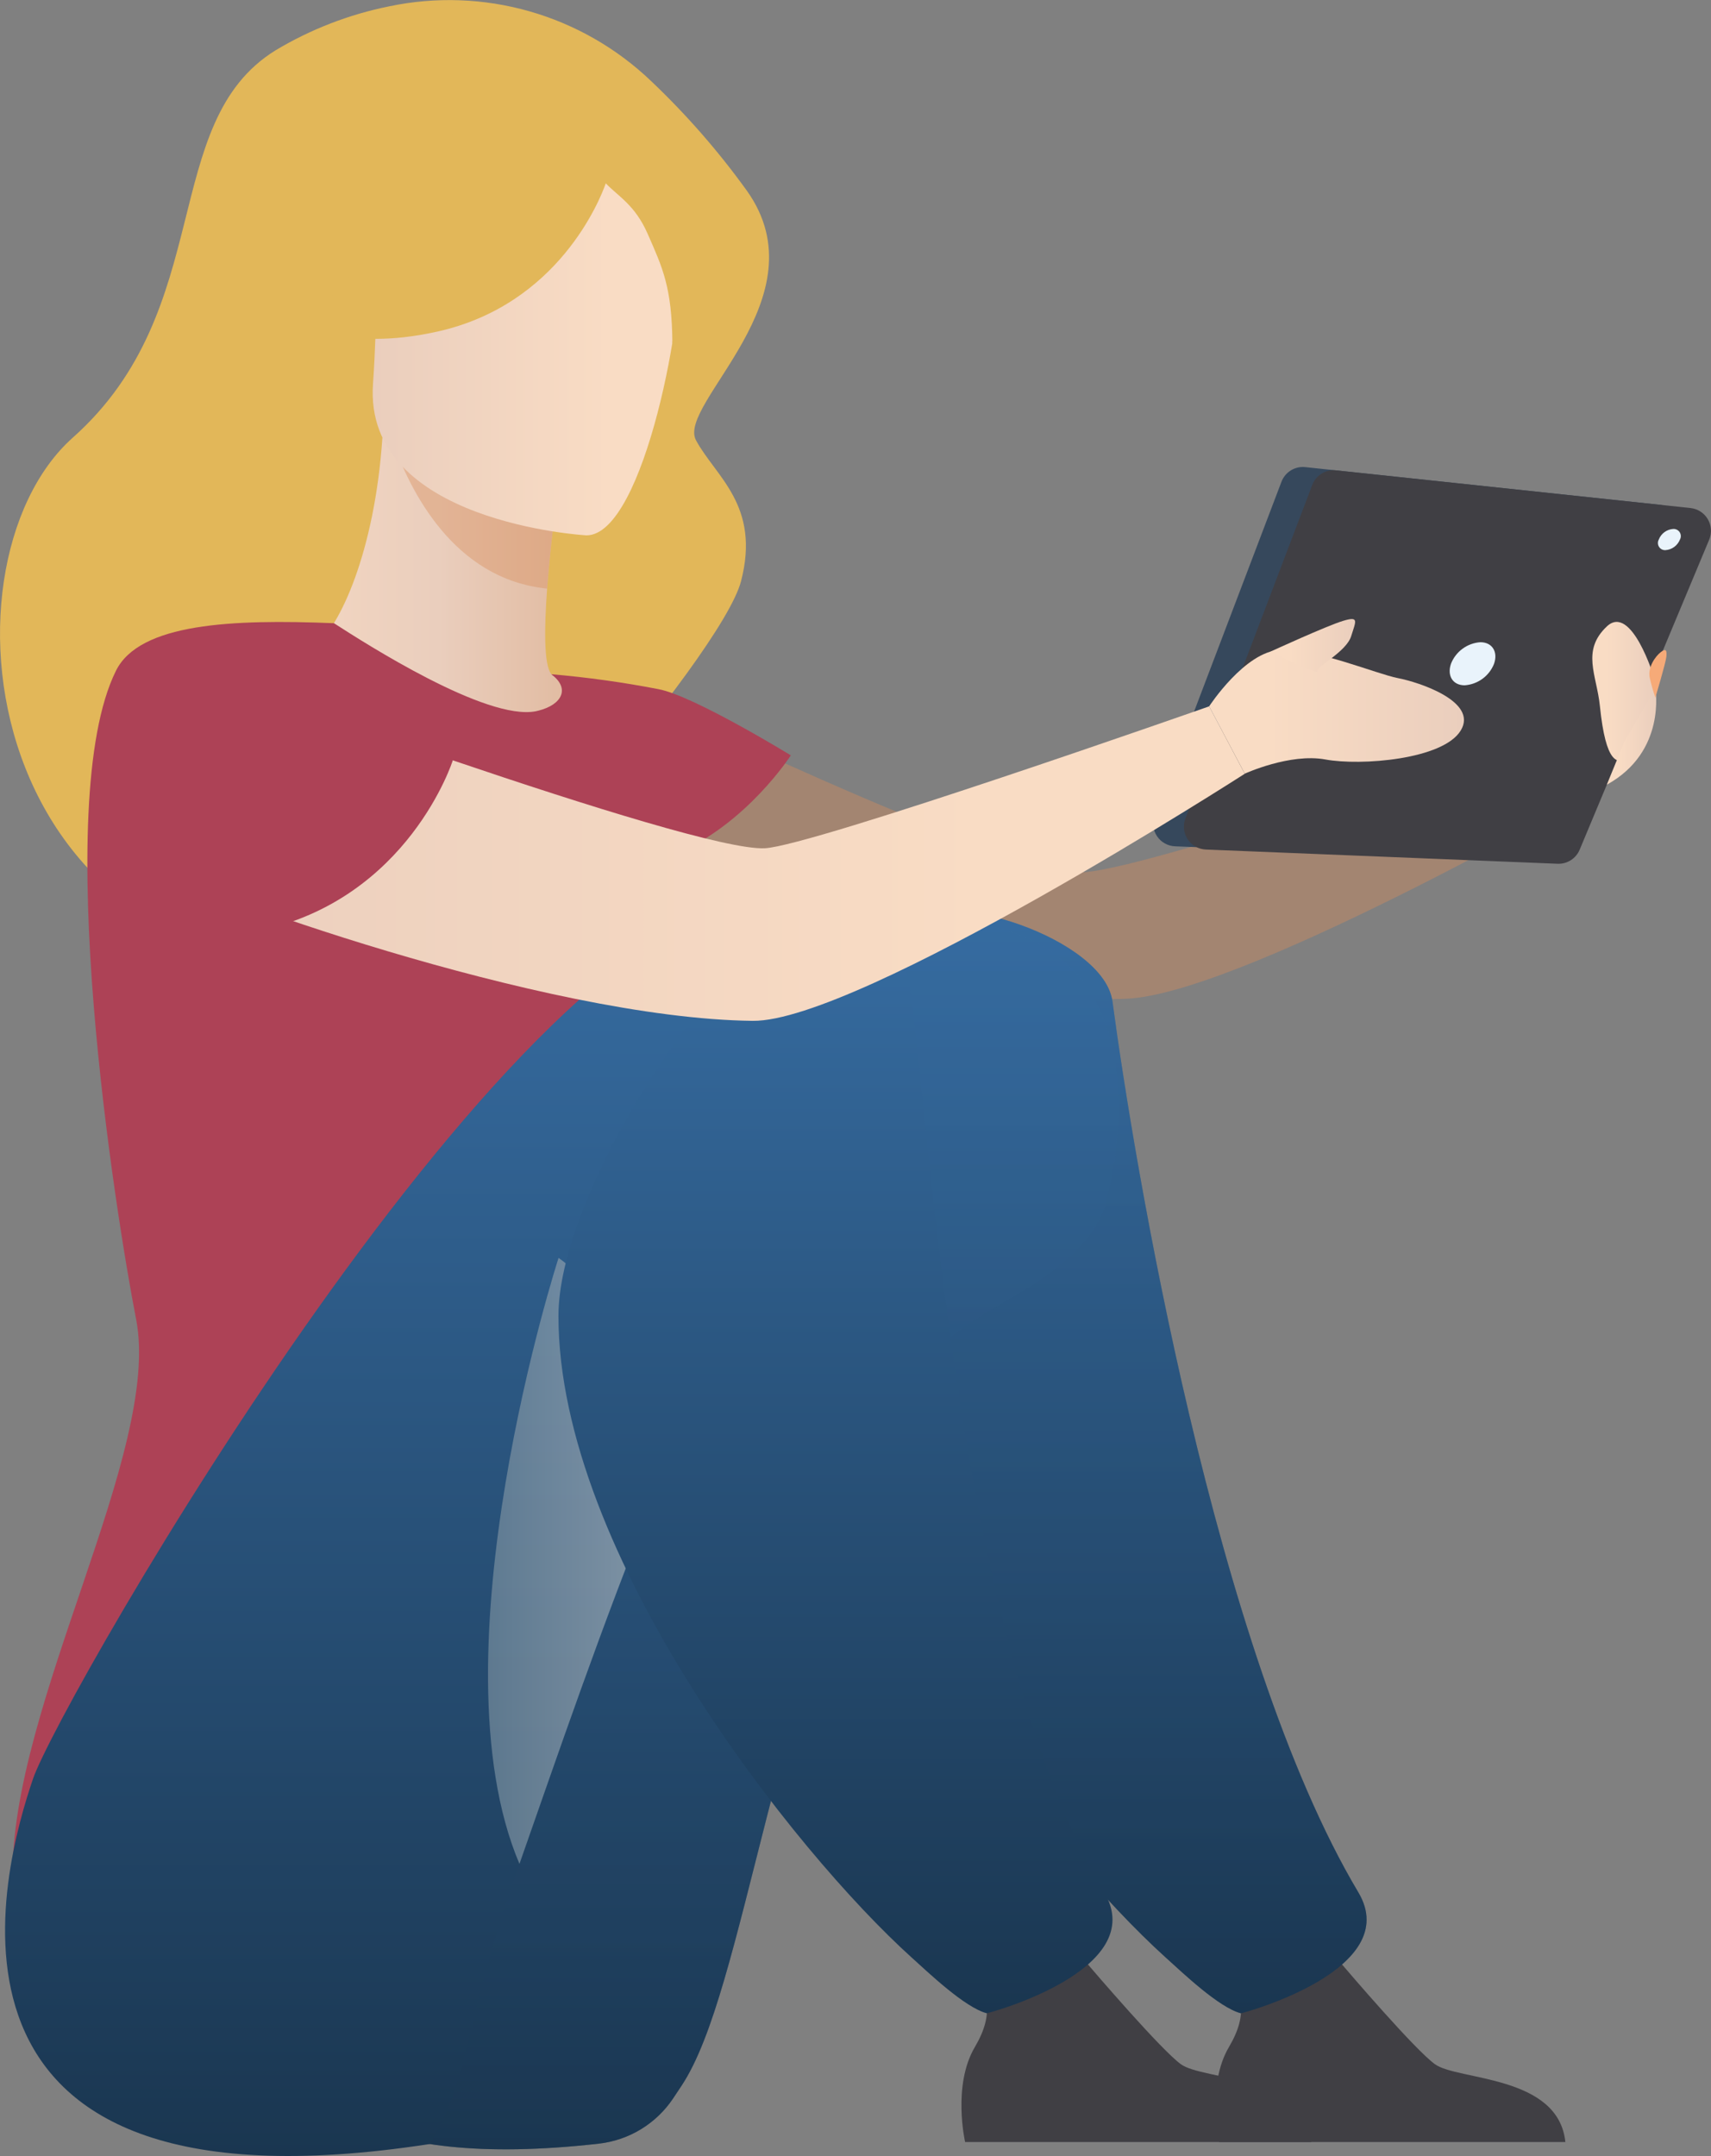 <svg width="104" height="131" viewBox="0 0 104 131" fill="none" xmlns="http://www.w3.org/2000/svg">
<rect x="0" y="0" width="104" height="131" fill="#808080" stroke="none"/>
<g clip-path="url(#clip0_5514_18003)">
<path d="M23.661 0.384C26.485 -0.209 29.411 -0.105 32.186 0.688C34.961 1.481 37.5 2.938 39.585 4.934C41.721 6.961 43.663 9.183 45.386 11.572C50.052 18.091 41.117 24.543 42.305 26.751C43.492 28.959 46.245 30.703 45.042 35.316C43.839 39.928 27.516 58.59 24.927 58.856C-1.328 61.554 -4.349 34.394 4.428 26.588C13.204 18.782 9.624 7.457 16.748 3.058C18.883 1.779 21.221 0.875 23.661 0.384Z" fill="#E2B759"/>
<path d="M37.383 41.581C37.383 41.581 61.342 53.193 65.83 52.997C70.317 52.801 98.373 42.918 98.373 42.918L97.67 47.676C97.67 47.676 76.324 59.957 68.863 60.655C61.518 61.341 36.398 54.058 33.972 52.52C31.547 50.983 30.334 43.142 37.383 41.581Z" fill="#D78D5C" fill-opacity="0.4"/>
<path d="M40.019 52.533C37.847 54.04 35.125 55.284 31.707 56.072C18.9 59.035 13.983 48.201 12.14 40.762C13.479 40.022 14.958 39.568 16.482 39.428C17.406 39.32 18.38 39.248 19.189 39.207C20.625 38.104 22.77 33.592 23.244 26.588L23.847 26.749L33.945 29.512C33.945 29.512 33.483 32.723 33.257 35.758C33.081 38.132 33.053 40.403 33.508 40.958C34.296 41.129 34.763 41.242 34.763 41.242C36.873 44.829 38.633 48.61 40.019 52.533Z" fill="url(#paint0_linear_5514_18003)"/>
<path d="M33.944 29.515C33.944 29.515 33.48 32.725 33.256 35.763C27.536 35.19 24.881 29.733 23.847 26.751L33.944 29.515Z" fill="#D78D5C" fill-opacity="0.4"/>
<path d="M35.654 32.529C35.654 32.529 22.074 31.776 22.672 23.327C23.269 14.878 21.918 9.085 30.612 9.205C39.306 9.326 40.762 12.672 41.25 15.541C41.737 18.41 39.2 32.507 35.654 32.529Z" fill="url(#paint1_linear_5514_18003)"/>
<path d="M41.182 10.813C39.269 8.12 37.644 8.565 36.703 9.266C29.581 4.655 24.372 10.341 24.372 10.341C23.031 16.34 18.408 19.501 18.408 19.501C18.408 19.501 20.817 21.428 26.577 20.149C33.945 18.516 36.476 12.122 36.821 11.14C37.594 11.944 38.596 12.454 39.362 14.197C40.273 16.267 40.846 17.463 40.869 20.867C40.866 20.867 44.055 14.853 41.182 10.813Z" fill="#E2B759"/>
<path d="M8.273 80.156C7.045 73.875 3.047 48.827 7.045 40.762C8.471 37.866 14.117 37.614 20.299 37.866C22.223 39.107 29.553 43.802 32.564 43.217L32.732 43.177C34.151 42.823 34.686 41.825 33.503 40.966C35.694 41.153 37.874 41.456 40.032 41.875C42.179 42.28 48.068 45.895 48.068 45.895C48.068 45.895 45.394 50.058 41.092 51.877C41.823 58.424 40.736 61.311 33.948 76.43C28.212 89.21 34.721 100.716 34.721 100.716C34.721 100.716 0.955 127.877 0.769 114.049C0.624 103.638 9.84 88.17 8.273 80.156Z" fill="#AD4256"/>
<path d="M36.394 130.249C37.301 130.147 38.176 129.849 38.957 129.374C39.738 128.899 40.406 128.26 40.914 127.5L41.436 126.714C45.281 120.893 46.775 103.065 55.421 84.075C57.526 79.452 65.084 78.621 67.146 73.392C67.146 73.392 72.219 56.452 57.435 55.952C42.652 55.452 17.846 103.088 17.454 108.085C17.07 112.924 7.675 133.492 36.394 130.249Z" fill="url(#paint2_linear_5514_18003)"/>
<path d="M95.148 130.151H74.106C74.106 130.151 73.32 126.704 74.702 124.373C75.925 122.297 75.455 121.106 74.551 119.398C75.665 119.893 76.877 120.127 78.094 120.081C79.141 120.021 80.251 119.531 81.223 118.953C82.127 120.014 85.995 124.526 87.218 125.42C88.594 126.423 94.724 126.061 95.148 130.151Z" fill="#403F44"/>
<path d="M67.62 60.851C68.888 70.353 73.835 100.345 82.562 114.976C85.377 119.694 75.472 122.34 75.42 122.325C74.091 121.978 71.879 119.86 70.859 118.941C63.775 112.552 49.391 94.461 49.391 79.96C49.391 72.888 49.265 59.381 54.413 55.949C57.572 53.834 67.118 57.075 67.62 60.851Z" fill="url(#paint3_linear_5514_18003)"/>
<path style="mix-blend-mode:multiply" opacity="0.39" d="M36.394 130.249C37.301 130.147 38.176 129.849 38.957 129.374C39.738 128.899 40.406 128.26 40.914 127.5L41.436 126.714C45.281 120.893 46.775 103.065 55.421 84.075C57.526 79.452 65.084 78.621 67.146 73.392C67.146 73.392 72.219 56.452 57.435 55.952C42.652 55.452 17.846 103.088 17.454 108.085C17.07 112.924 7.675 133.492 36.394 130.249Z" fill="url(#paint4_linear_5514_18003)"/>
<path style="mix-blend-mode:multiply" opacity="0.39" d="M67.62 60.851C68.888 70.353 73.835 100.345 82.562 114.976C85.377 119.694 75.472 122.34 75.42 122.325C74.091 121.978 71.879 119.86 70.859 118.941C63.775 112.552 49.391 94.461 49.391 79.96C49.391 72.888 49.265 59.381 54.413 55.949C57.572 53.834 67.118 57.075 67.62 60.851Z" fill="url(#paint5_linear_5514_18003)"/>
<path d="M26.117 130.271C26.882 129.035 27.468 127.697 27.86 126.297C28.993 122.325 29.395 119.436 31.567 113.25C33.849 106.759 36.556 98.769 39.939 90.459C40.984 87.891 42.091 85.296 43.272 82.703C45.379 78.078 51.169 78.719 53.231 73.49C53.231 73.49 61.267 55.372 46.491 54.872C31.715 54.372 3.617 103.342 2.005 108.085C0.237 113.276 -6.114 135.246 26.117 130.271Z" fill="url(#paint6_linear_5514_18003)"/>
<path d="M79.702 130.151H58.663C58.663 130.151 57.875 126.704 59.258 124.373C60.479 122.297 60.012 121.106 59.105 119.398C60.219 119.893 61.431 120.126 62.648 120.081C63.698 120.021 64.806 119.531 65.778 118.953C66.684 120.014 70.561 124.526 71.774 125.42C73.148 126.423 79.288 126.061 79.702 130.151Z" fill="#403F44"/>
<path style="mix-blend-mode:multiply" opacity="0.7" d="M31.574 113.25C33.857 106.759 36.564 98.769 39.946 90.459C39.062 84.16 37.156 78.651 33.952 76.43C33.944 76.43 26.17 100.528 31.574 113.25Z" fill="url(#paint7_linear_5514_18003)"/>
<path d="M55.34 60.175C56.596 69.679 58.391 100.345 67.118 114.976C69.93 119.695 60.029 122.34 59.976 122.325C58.647 121.978 56.435 119.86 55.415 118.941C48.329 112.552 33.944 94.461 33.944 79.96C33.944 72.888 42.231 59.949 47.379 56.517C50.546 54.402 54.835 56.402 55.34 60.175Z" fill="url(#paint8_linear_5514_18003)"/>
<path d="M100.884 30.67L79.338 28.382C79.033 28.349 78.725 28.419 78.463 28.58C78.202 28.741 78.001 28.984 77.892 29.271L70.182 49.538C70.103 49.745 70.075 49.968 70.1 50.188C70.124 50.408 70.201 50.62 70.324 50.804C70.447 50.989 70.612 51.141 70.806 51.248C71 51.356 71.216 51.416 71.438 51.422L92.818 52.286C93.102 52.297 93.382 52.221 93.621 52.069C93.86 51.916 94.047 51.694 94.157 51.432L102.035 32.59C102.118 32.389 102.152 32.171 102.136 31.954C102.12 31.738 102.053 31.527 101.942 31.341C101.83 31.154 101.676 30.997 101.493 30.88C101.309 30.764 101.101 30.692 100.884 30.67Z" fill="#36485C"/>
<path d="M102.757 30.869L81.208 28.578C80.903 28.545 80.596 28.615 80.334 28.776C80.072 28.937 79.871 29.18 79.762 29.467L72.052 49.734C71.974 49.94 71.945 50.162 71.969 50.381C71.993 50.601 72.069 50.811 72.191 50.995C72.312 51.179 72.476 51.332 72.668 51.44C72.86 51.548 73.075 51.609 73.296 51.618L94.676 52.482C94.96 52.494 95.241 52.418 95.48 52.265C95.72 52.113 95.907 51.89 96.017 51.628L103.892 32.786C103.975 32.586 104.01 32.37 103.995 32.154C103.98 31.938 103.914 31.729 103.804 31.543C103.694 31.357 103.542 31.199 103.36 31.082C103.179 30.965 102.972 30.892 102.757 30.869Z" fill="#403F44"/>
<path d="M90.814 40.33C91.065 39.607 90.704 39.021 89.98 39.021C89.589 39.048 89.214 39.185 88.898 39.417C88.582 39.649 88.338 39.965 88.195 40.33C87.944 41.054 88.305 41.639 89.026 41.639C89.417 41.612 89.793 41.475 90.109 41.244C90.426 41.012 90.67 40.695 90.814 40.33Z" fill="#E9F3FB"/>
<path d="M102.112 32.783C102.149 32.715 102.168 32.638 102.165 32.56C102.163 32.482 102.14 32.406 102.098 32.34C102.056 32.275 101.997 32.221 101.928 32.186C101.858 32.151 101.78 32.135 101.703 32.14C101.51 32.152 101.325 32.219 101.17 32.333C101.014 32.447 100.895 32.603 100.826 32.783C100.789 32.851 100.77 32.928 100.773 33.006C100.775 33.084 100.798 33.159 100.84 33.225C100.881 33.291 100.94 33.344 101.009 33.38C101.078 33.415 101.155 33.431 101.233 33.426C101.425 33.413 101.61 33.346 101.765 33.232C101.921 33.118 102.041 32.962 102.112 32.783Z" fill="#E9F3FB"/>
<path d="M12.14 40.762C12.14 40.762 42.004 51.766 46.491 51.54C49.392 51.395 73.497 42.918 73.497 42.918L75.662 47.013C75.662 47.013 52.199 62.1 45.748 62.027C33.014 61.879 11.525 54.058 9.099 52.52C6.673 50.983 5.094 42.32 12.14 40.762Z" fill="url(#paint9_linear_5514_18003)"/>
<path d="M73.496 42.918C73.496 42.918 75.661 39.587 77.815 39.486C79.97 39.386 83.694 40.958 84.967 41.202C86.241 41.446 89.864 42.624 88.787 44.388C87.71 46.151 82.715 46.543 80.56 46.146C78.406 45.749 75.661 47.008 75.661 47.008L73.496 42.918Z" fill="url(#paint10_linear_5514_18003)"/>
<path d="M77.231 39.589C77.231 39.589 80.656 38.017 81.638 37.723C82.62 37.429 82.421 37.722 82.127 38.657C81.834 39.592 80.068 40.471 80.068 40.762C80.068 41.054 77.231 39.589 77.231 39.589Z" fill="url(#paint11_linear_5514_18003)"/>
<path d="M100.537 41.154C100.537 41.154 99.168 36.647 97.669 38.062C96.105 39.536 97.054 41.011 97.245 42.888C97.611 46.48 98.337 46.325 98.797 46.154C99.256 45.983 101.044 42.961 100.537 41.154Z" fill="url(#paint12_linear_5514_18003)"/>
<path d="M100.618 41.84C100.618 41.84 101.309 45.674 97.67 47.676L98.747 45.038L100.618 41.84Z" fill="url(#paint13_linear_5514_18003)"/>
<path d="M27.526 46.189C27.526 46.189 24.854 54.648 15.683 56.572C15.683 56.572 0.533 51.905 8.076 41.581C8.076 41.581 15.532 36.037 27.526 46.189Z" fill="#AD4256"/>
<path d="M100.618 42.388C100.618 42.388 101.248 40.278 101.286 39.913C101.323 39.549 101.286 39.363 100.952 39.619C100.618 39.876 100.133 40.554 100.279 41.194C100.372 41.598 100.485 41.996 100.618 42.388Z" fill="#F6AA78"/>
</g>
<defs>
<linearGradient id="paint0_linear_5514_18003" x1="12.14" y1="41.581" x2="40.019" y2="41.581" gradientUnits="userSpaceOnUse">
<stop stop-color="#F9DCC4"/>
<stop offset="0.52" stop-color="#EACEBD"/>
<stop offset="1" stop-color="#DBAE8E"/>
</linearGradient>
<linearGradient id="paint1_linear_5514_18003" x1="22.651" y1="20.867" x2="41.31" y2="20.867" gradientUnits="userSpaceOnUse">
<stop stop-color="#EACEBD"/>
<stop offset="0.77" stop-color="#F9DCC4"/>
</linearGradient>
<linearGradient id="paint2_linear_5514_18003" x1="41.833" y1="130.595" x2="41.833" y2="55.949" gradientUnits="userSpaceOnUse">
<stop stop-color="#1A3650"/>
<stop offset="1" stop-color="#366CA1"/>
</linearGradient>
<linearGradient id="paint3_linear_5514_18003" x1="66.229" y1="122.325" x2="66.229" y2="55.281" gradientUnits="userSpaceOnUse">
<stop stop-color="#1A3650"/>
<stop offset="1" stop-color="#366CA1"/>
</linearGradient>
<linearGradient id="paint4_linear_5514_18003" x1="41.833" y1="130.595" x2="41.833" y2="55.949" gradientUnits="userSpaceOnUse">
<stop stop-color="#1A3650"/>
<stop offset="1" stop-color="#366CA1"/>
</linearGradient>
<linearGradient id="paint5_linear_5514_18003" x1="66.229" y1="122.325" x2="66.229" y2="55.281" gradientUnits="userSpaceOnUse">
<stop stop-color="#1A3650"/>
<stop offset="1" stop-color="#366CA1"/>
</linearGradient>
<linearGradient id="paint6_linear_5514_18003" x1="27.86" y1="131" x2="27.86" y2="54.869" gradientUnits="userSpaceOnUse">
<stop stop-color="#1A3650"/>
<stop offset="1" stop-color="#366CA1"/>
</linearGradient>
<linearGradient id="paint7_linear_5514_18003" x1="29.66" y1="94.84" x2="39.939" y2="94.84" gradientUnits="userSpaceOnUse">
<stop stop-color="#768D9E"/>
<stop offset="1" stop-color="#A7B2BB"/>
</linearGradient>
<linearGradient id="paint8_linear_5514_18003" x1="50.782" y1="122.325" x2="50.782" y2="55.658" gradientUnits="userSpaceOnUse">
<stop stop-color="#1A3650"/>
<stop offset="1" stop-color="#366CA1"/>
</linearGradient>
<linearGradient id="paint9_linear_5514_18003" x1="7.045" y1="51.395" x2="75.662" y2="51.395" gradientUnits="userSpaceOnUse">
<stop stop-color="#EACEBD"/>
<stop offset="0.77" stop-color="#F9DCC4"/>
</linearGradient>
<linearGradient id="paint10_linear_5514_18003" x1="73.496" y1="43.247" x2="88.985" y2="43.247" gradientUnits="userSpaceOnUse">
<stop offset="0.23" stop-color="#F9DCC4"/>
<stop offset="1" stop-color="#EACEBD"/>
</linearGradient>
<linearGradient id="paint11_linear_5514_18003" x1="77.231" y1="39.207" x2="82.366" y2="39.207" gradientUnits="userSpaceOnUse">
<stop offset="0.23" stop-color="#F9DCC4"/>
<stop offset="1" stop-color="#EACEBD"/>
</linearGradient>
<linearGradient id="paint12_linear_5514_18003" x1="96.785" y1="42.008" x2="100.627" y2="42.008" gradientUnits="userSpaceOnUse">
<stop offset="0.23" stop-color="#F9DCC4"/>
<stop offset="1" stop-color="#EACEBD"/>
</linearGradient>
<linearGradient id="paint13_linear_5514_18003" x1="97.67" y1="44.757" x2="100.671" y2="44.757" gradientUnits="userSpaceOnUse">
<stop offset="0.23" stop-color="#F9DCC4"/>
<stop offset="1" stop-color="#EACEBD"/>
</linearGradient>
<clipPath id="clip0_5514_18003">
<rect width="104" height="131" fill="white"/>
</clipPath>
</defs>
</svg>
